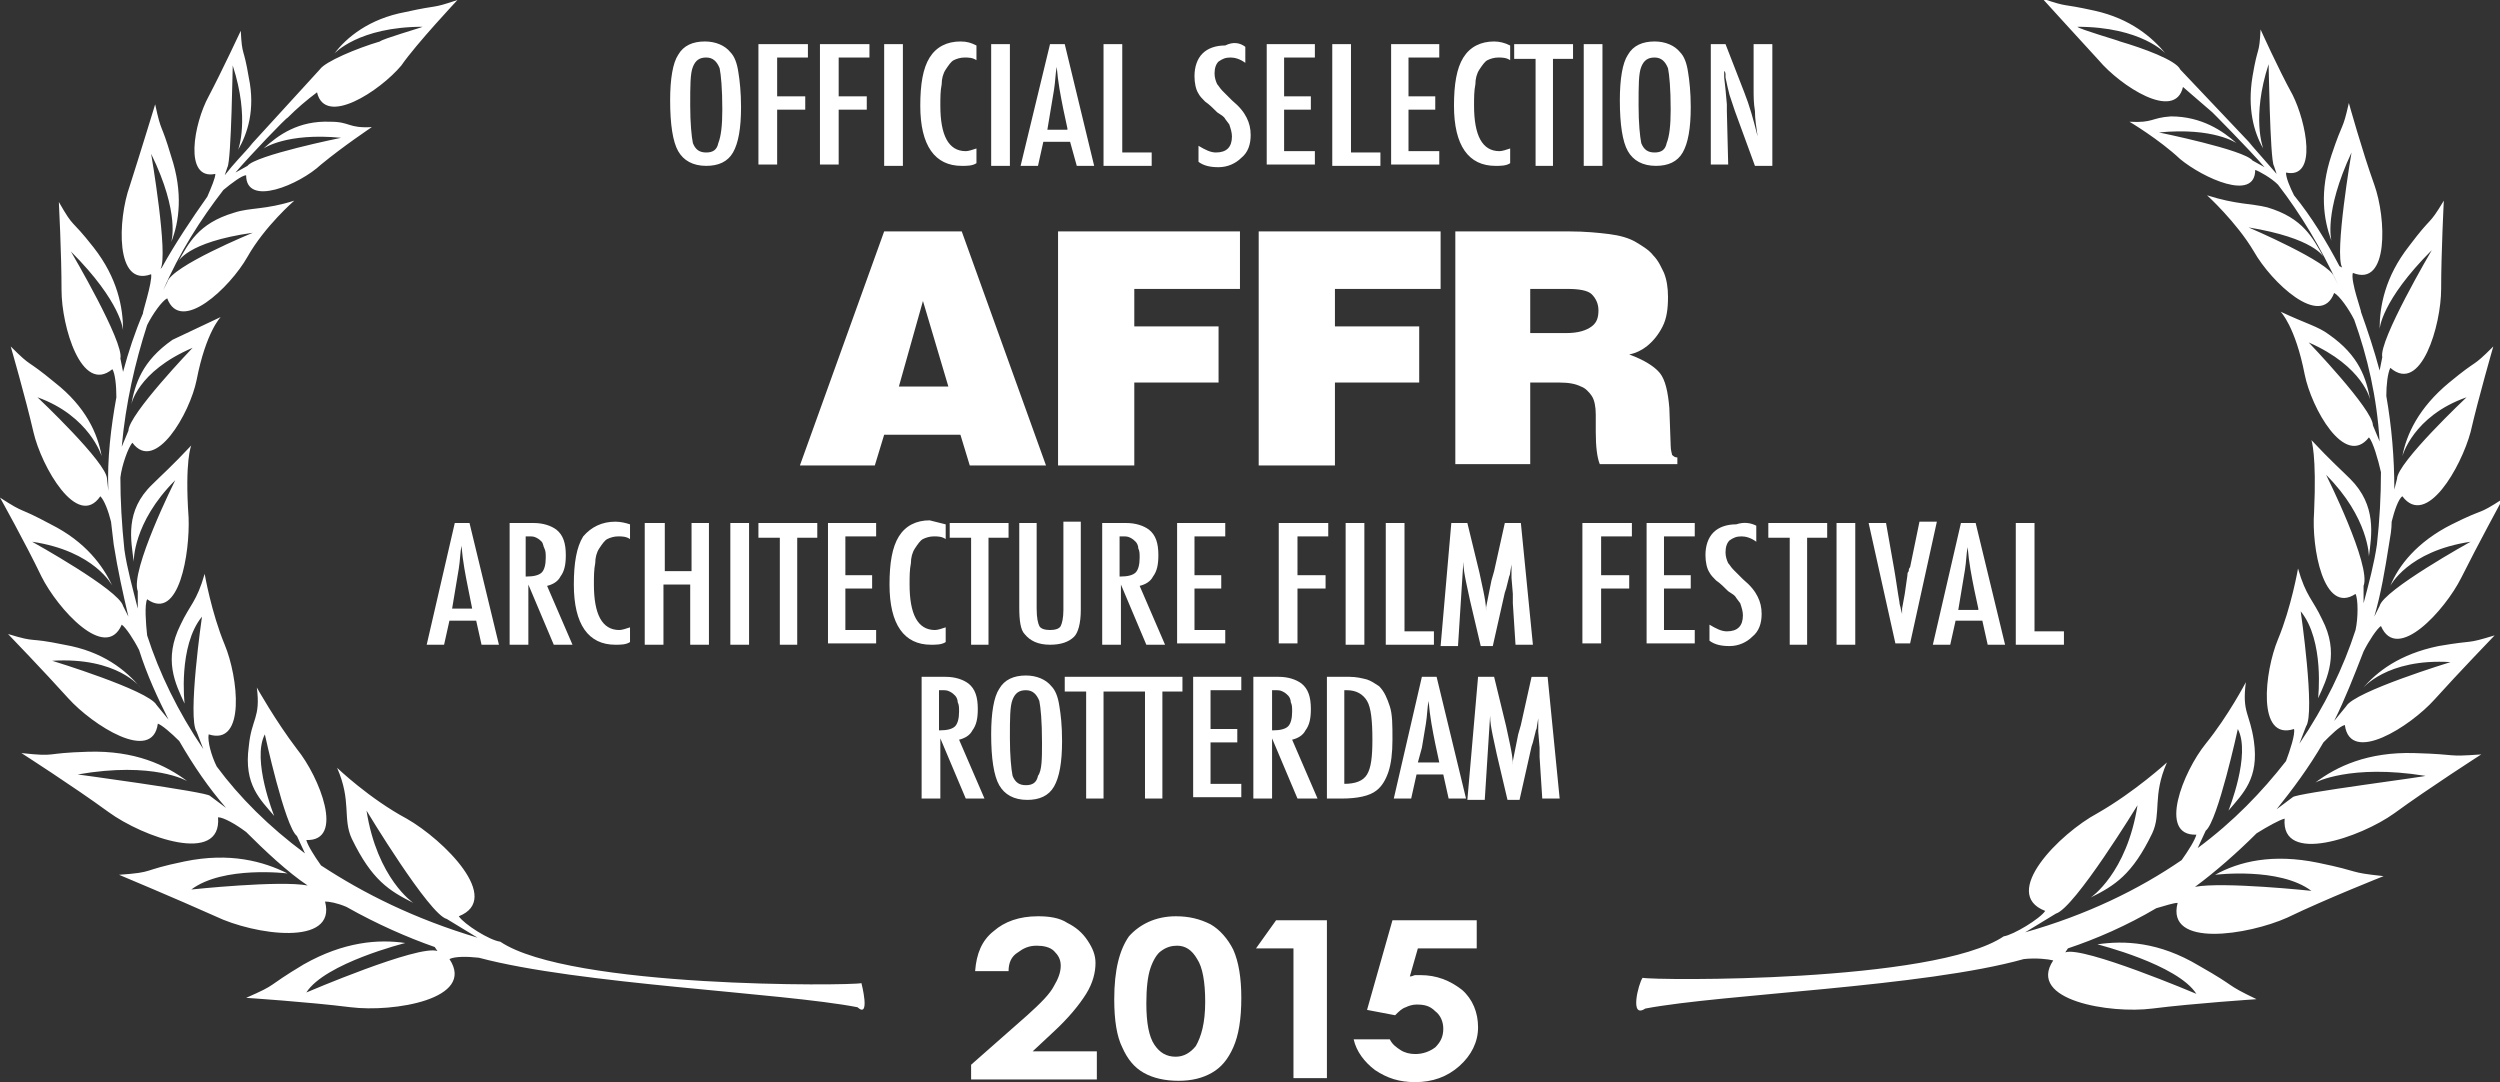 <svg xmlns="http://www.w3.org/2000/svg" viewBox="0 0 186.9 80.9" enable-background="new 0 0 186.9 80.9" fill="#ffffff"><rect x="0" y="0" width="186.9" height="80.9" fill="#333333" stroke="none"/><path d="M64.4 73.5c-.8.2-21.8.4-27-3.1-.8-.1-2.7-1.3-3.1-1.9 3.3-1.3-1.1-5.7-3.9-7.3-2.8-1.5-5.2-3.8-5.2-3.8 1.1 2.5.4 3.8 1.1 5.3 1.5 3.1 2.8 3.9 4.6 4.8 0 0-2.7-1.8-3.5-6.9 0 0 4.7 7.8 6 8.1l2.3 1.4c-4.7-1.4-8.5-3.3-11.7-5.4-.5-.7-1-1.5-1.1-1.9 2.9.1 1-4.7-.7-6.8-1.6-2.1-3-4.6-3-4.6.3 2.3-.4 2.3-.6 4.4-.4 2.9.9 4 1.9 5.2 0 0-1.7-4.2-.7-6.1 0 0 1.5 6.9 2.4 7.6l.6 1.3c-2.7-2-4.9-4.2-6.6-6.5-.4-.8-.7-1.9-.6-2.4 2.8.9 2.2-4.3 1.2-6.7-1-2.4-1.5-5.3-1.5-5.3-.6 2.1-1.1 2.3-1.8 3.8-1.3 2.6-.4 4.4.3 5.9 0 0-.5-4.3 1.3-6.5 0 0-1.1 7.6-.4 8.6l.5 1.3c-1.9-2.8-3.3-5.7-4.2-8.5-.1-.9-.2-2.3 0-2.7 2.4 1.7 3.2-3.5 3.1-6.1-.3-4.3.2-5.4.2-5.4-1.5 1.6-2.2 2.2-2.9 2.9-2.1 2-1.6 4.2-1.4 5.8 0 0-.1-2.9 3.1-6.1 0 0-3.4 6.8-2.8 8.3v1.3c-.4-1.6-.8-3-1-4.4-.2-1.9-.3-3.7-.3-5.4.1-.9.6-2.3.9-2.6 1.7 2.3 4.3-2.2 4.8-4.7.7-3.6 1.8-4.7 1.8-4.7l-3.6 1.7c-2.3 1.6-2.8 3.3-3.1 4.9 0 0 .4-2.5 4.6-4.3 0 0-4.8 5-4.8 6.2l-.5 1.2c.3-3.3 1-6.3 1.9-9.1.4-.8 1.1-1.8 1.5-2 1 2.7 4.7-.8 6-3.1 1.3-2.3 3.5-4.2 3.5-4.2-2.2.7-3.3.5-4.5.9-2.7.8-3.4 2.3-4.2 3.7 0 0 .6-1.5 5.6-2.2 0 0-6.1 2.5-6.4 3.7l-.3.6c1.2-2.8 2.8-5.3 4.5-7.5.6-.5 1.4-1.1 1.7-1.1 0 2.4 4 .7 5.6-.8 1.7-1.4 3.8-2.8 3.8-2.8-1.8.1-1.6-.4-3.1-.4-2.4-.1-3.9 1-5 2 0 0 1.7-1.2 5.8-.8 0 0-6.4 1.3-7 2.1l-.9.5c1.2-1.4 3.8-4.1 3.9-4.1.7-.7 1.4-1.3 2.2-1.9.6 2.6 4.7-.1 6.3-2 1.1-1.6 4.2-4.9 4.2-4.9-2.1.7-1.2.3-3.9.9-2.7.5-4.4 1.9-5.3 3.1 0 0 1.8-2 6.6-2-.2.1-3 .9-3.2 1.1-1.7.5-4.1 1.5-4.5 2.1l-5.3 5.8.3-.3c-.7.8-1.4 1.5-2.1 2.4l.2-.6c.3-.4.4-8.2.4-7.6 1.3 4 .4 6.3.4 6.3.7-1.2 1.3-3 .8-5.4-.4-2.4-.5-1.5-.6-3.5 0 0-1.4 3-2.4 4.9-1.1 2-1.9 6.3.5 5.8 0 .3-.3 1-.6 1.7-1.2 1.7-2.4 3.5-3.4 5.3l-.1.1c.6-1-.7-8.6-.7-8.6 2.2 4.5 1.5 6.6 1.5 6.6.6-1.5.9-3.7 0-6.4-.8-2.7-.7-1.6-1.2-3.9 0 0-1.1 3.6-1.9 6.1-.9 2.5-1.1 7.6 1.6 6.6.1.6-.7 3-.6 2.9-.6 1.4-1.1 2.9-1.5 4.4l-.2-1c.3-1.2-3.7-8-3.7-8 3.8 3.8 3.9 5.9 3.9 5.9 0-1.7-.4-3.9-2.2-6.2-1.8-2.3-1.4-1.3-2.6-3.4 0 0 .2 3.9.2 6.6 0 2.7 1.5 7.8 3.8 5.9.2.3.3 1.2.3 2.1-.4 2.2-.7 4.6-.6 7l-.1-.9c0-1.2-5.2-6.1-5.2-6.1 3.9 1.4 4.8 4.4 4.8 4.4-.3-1.7-1.2-3.7-3.5-5.5-2.3-1.9-1.6-1-3.3-2.7 0 0 1.1 3.8 1.7 6.4.6 2.6 3.3 7.3 5 4.8.3.3.6 1.1.8 1.9l.2 1.7c.3 1.9.7 3.7 1.1 5.4l-.4-.8c-.3-1.2-6.8-4.8-6.8-4.8 4.7.7 6 3.3 6 3.3-.7-1.5-2-3.3-4.6-4.6-2.6-1.4-1.8-.7-3.8-2 0 0 1.9 3.4 3.1 5.9 1.2 2.4 4.8 6.4 6 3.6.3.2.9 1.1 1.3 1.9.6 1.9 1.4 3.6 2.2 5.2l-.9-1.1c-.6-1.1-7.8-3.3-7.8-3.3 4.9-.3 6.6 2 6.6 2-1.1-1.3-2.8-2.7-5.7-3.2-2.9-.6-1.9-.1-4.2-.8 0 0 2.7 2.8 4.5 4.8 1.8 2 6.3 4.9 6.7 1.9.3.1 1 .7 1.6 1.3 1.1 1.9 2.2 3.5 3.5 5l-1.2-.9c-.2-.3-10.6-1.7-9.9-1.6 5.7-1 8.2.5 8.2.5-1.6-1.2-3.9-2.3-7.4-2.2-3.5.1-2.2.4-5 .1 0 0 3.9 2.5 6.5 4.4 2.6 1.9 8.5 4 8.2.4.4 0 1.3.5 2.1 1.1 1.4 1.4 3.1 3 4.6 4-2.1-.4-8.7.3-8.7.3 2.4-1.8 7.2-1.2 7.2-1.2-1.8-.9-4.3-1.6-7.7-.9-3.4.7-2.1.8-4.9 1 0 0 4.3 1.8 7.2 3.1 2.9 1.4 9.1 2.3 8.2-1.1.3 0 .9.1 1.6.4 2.3 1.3 4.6 2.3 6.6 3l.2.3c-1.4-.5-9.8 3.1-9.8 3.1 1.4-2.2 7.4-3.7 7.4-3.7-2-.3-4.6-.1-7.6 1.6-3 1.8-1.8 1.4-4.3 2.5 0 0 4.6.3 7.8.7 3.2.4 9.4-.6 7.4-3.6.4-.2 1.3-.2 2.2-.1 7.5 2 22.6 2.6 28.3 3.7 1 .9.3-1.8.3-1.8M123 75.4c5.8-1.1 20.8-1.6 28.3-3.7.9-.1 1.8 0 2.2.1-2 3 4.3 4 7.4 3.6 3.2-.4 7.8-.7 7.8-.7-2.5-1.2-1.3-.8-4.3-2.5-3-1.8-5.6-1.9-7.6-1.6 0 0 6 1.5 7.4 3.7 0 0-8.5-3.6-9.8-3.1l.2-.3c2.1-.7 4.4-1.7 6.6-3 .7-.2 1.3-.4 1.6-.4-.9 3.4 5.3 2.4 8.2 1.1 2.9-1.4 7.2-3.1 7.2-3.1-2.8-.3-1.5-.3-4.9-1-3.4-.7-5.9-.1-7.7.9 0 0 4.8-.6 7.2 1.2 0 0-6.6-.7-8.7-.3 1.5-1.1 3.2-2.6 4.6-4 .8-.5 1.7-1 2.1-1.1-.3 3.5 5.7 1.4 8.2-.4 2.6-1.9 6.5-4.4 6.5-4.4-2.8.2-1.5 0-5-.1s-5.8 1-7.4 2.2c0 0 2.6-1.4 8.2-.5.6 0-9.7 1.3-9.9 1.6l-1.2.9c1.2-1.5 2.4-3.1 3.5-5 .6-.6 1.2-1.2 1.6-1.3.4 3 4.9.1 6.7-1.9 1.8-2 4.5-4.8 4.5-4.8-2.3.7-1.3.3-4.2.8-2.9.6-4.6 1.9-5.7 3.2 0 0 1.8-2.3 6.6-2 0 0-7.2 2.2-7.8 3.3l-.9 1.1c.8-1.6 1.5-3.4 2.2-5.2.4-.8 1-1.7 1.3-1.9 1.2 2.8 4.8-1.2 6-3.6 1.2-2.4 3.1-5.9 3.1-5.9-2 1.3-1.2.6-3.8 1.9-2.6 1.3-4 3.1-4.6 4.6 0 0 1.3-2.6 6-3.3 0 0-6.5 3.6-6.8 4.8l-.4.8c.5-1.7.8-3.5 1.1-5.4.1-.6.2-1.1.2-1.7.2-.8.5-1.7.8-1.9 1.8 2.4 4.4-2.2 5.1-4.8.6-2.6 1.7-6.4 1.7-6.4-1.7 1.7-1 .8-3.3 2.7-2.3 1.9-3.2 3.9-3.5 5.5 0 0 .8-3 4.8-4.4 0 0-5.2 4.9-5.2 6.1l-.2.8c0-2.4-.2-4.7-.6-7 0-.8.1-1.7.3-2.1 2.3 2 3.8-3.2 3.8-5.9s.2-6.6.2-6.6c-1.2 2-.8 1-2.6 3.4-1.8 2.3-2.2 4.5-2.2 6.2 0 0 .1-2.1 3.9-5.9 0 0-4 6.8-3.7 8l-.2 1c-.4-1.5-.9-3-1.4-4.4.1.1-.8-2.3-.6-2.9 2.7 1.1 2.5-4.1 1.6-6.6-.9-2.5-1.9-6.1-1.9-6.1-.5 2.2-.4 1.2-1.3 3.9s-.6 4.8 0 6.4c0 0-.6-2.1 1.5-6.6 0 0-1.3 7.6-.7 8.6l-.2-.1c-1-1.9-2.1-3.7-3.4-5.3-.3-.6-.6-1.3-.6-1.7 2.4.5 1.5-3.8.5-5.8-1.1-2-2.4-4.9-2.4-4.9-.1 2-.2 1.1-.6 3.5-.4 2.4.1 4.2.8 5.4 0 0-.9-2.3.4-6.3 0-.6.1 7.2.4 7.6l.2.6-2.1-2.4.3.3-5.4-5.7c-.3-.7-2.8-1.6-4.5-2.1-.2-.1-3-.9-3.2-1.1 4.8 0 6.6 2 6.6 2-1-1.2-2.6-2.6-5.3-3.2-2.7-.6-1.8-.2-3.9-.9 0 0 3 3.3 4.2 4.6 1.6 1.9 5.7 4.6 6.3 2 .7.6 1.4 1.2 2.2 1.9 0 0 2.7 2.7 3.9 4.1l-.9-.5c-.6-.8-7-2.1-7-2.1 4.1-.4 5.8.8 5.8.8-1-.9-2.6-2-4.9-2-1.5.1-1.3.5-3.1.4 0 0 2.2 1.3 3.8 2.8 1.7 1.4 5.6 3.2 5.6.8.3.1 1.2.6 1.7 1.1 1.7 2.2 3.2 4.7 4.5 7.5l-.3-.6c-.3-1.1-6.4-3.7-6.4-3.7 4.9.8 5.6 2.2 5.6 2.2-.8-1.4-1.5-2.9-4.2-3.7-1.2-.3-2.3-.2-4.5-.9 0 0 2.2 2 3.5 4.2 1.3 2.3 5 5.8 6 3.1.4.2 1.1 1.2 1.5 2 1 2.8 1.7 5.8 1.9 9.1l-.5-1.2c0-1.2-4.8-6.2-4.8-6.2 4.1 1.8 4.6 4.3 4.6 4.3-.3-1.6-.8-3.3-3.1-4.9-.8-.6-1.7-.8-3.6-1.7 0 0 1.1 1.1 1.8 4.7.5 2.5 3 7 4.8 4.7.3.3.7 1.7.9 2.6 0 1.8-.1 3.6-.3 5.4-.2 1.4-.6 2.9-1 4.4v-1.3c.6-1.5-2.8-8.3-2.8-8.3 3.2 3.2 3.2 6.1 3.2 6.1.2-1.6.6-3.8-1.4-5.8-.7-.7-1.4-1.3-2.9-2.9 0 0 .4 1.1.2 5.4-.2 2.6.7 7.7 3.1 6.1.2.4.2 1.8 0 2.7-.9 2.8-2.3 5.7-4.2 8.5l.5-1.3c.7-1-.4-8.6-.4-8.6 1.8 2.2 1.3 6.5 1.3 6.5.7-1.5 1.6-3.4.3-5.9-.7-1.5-1.2-1.7-1.8-3.8 0 0-.5 2.9-1.5 5.3s-1.6 7.6 1.2 6.7c.1.4-.3 1.6-.6 2.4-1.8 2.3-3.9 4.5-6.6 6.5l.6-1.3c.9-.7 2.4-7.6 2.4-7.6 1 1.9-.7 6.1-.7 6.1 1.1-1.3 2.3-2.4 1.9-5.2-.3-2.1-.9-2.1-.6-4.4 0 0-1.3 2.5-3 4.6-1.7 2.1-3.6 6.9-.7 6.8-.1.4-.6 1.2-1.1 1.9-3.2 2.2-7.1 4.1-11.7 5.4l2.3-1.4c1.4-.4 6.1-8.1 6.1-8.1-.8 5.1-3.5 6.9-3.5 6.9 1.8-.9 3.1-1.7 4.6-4.8.7-1.5 0-2.8 1.1-5.3 0 0-2.4 2.2-5.2 3.8-2.8 1.5-7.3 6-3.9 7.3-.4.6-2.4 1.8-3.1 1.9-5.2 3.5-26.2 3.3-27 3.1-.3.4-1 3.1.2 2.3M75.4 72.6h-2.5c.1-1.3.5-2.3 1.4-3 .8-.7 1.9-1.1 3.3-1.1.8 0 1.6.1 2.2.5.6.3 1.1.7 1.5 1.3.4.6.6 1.1.6 1.7 0 .7-.2 1.5-.7 2.3-.5.8-1.3 1.8-2.5 2.9l-1.5 1.4h4.8v2.1h-9.4v-1.1l4.2-3.7c1-.9 1.7-1.6 2-2.2.3-.5.5-1 .5-1.5s-.2-.8-.5-1.1c-.3-.3-.8-.4-1.3-.4-.6 0-1 .2-1.4.5-.5.3-.7.8-.7 1.4M88 70.7c-.4 0-.8.1-1.2.4-.3.2-.6.7-.8 1.3-.2.6-.3 1.5-.3 2.6 0 1.5.2 2.5.6 3.1.4.6.9.9 1.6.9.6 0 1.1-.3 1.5-.8.4-.7.7-1.7.7-3.3 0-1.5-.2-2.6-.6-3.2-.4-.7-.9-1-1.5-1m-.1-2.2c1 0 1.8.2 2.6.6.7.4 1.3 1.1 1.7 1.9.4.9.6 2.1.6 3.6 0 1.6-.2 2.8-.6 3.7-.4.9-.9 1.5-1.6 1.9-.7.4-1.5.6-2.5.6s-1.9-.2-2.6-.6c-.7-.4-1.2-1-1.6-1.9-.4-.8-.6-2-.6-3.6 0-2.2.4-3.7 1.1-4.7.8-.9 2-1.5 3.5-1.5"/><path d="M95.4 68.8h3.8v11.8h-2.5v-9.7h-2.8zM104.1 68.8h6.3v2.1h-4.4l-.6 2.1c.2 0 .3-.1.4-.1h.4c1.2 0 2.2.4 3.1 1.1.8.7 1.2 1.7 1.2 2.8 0 1.1-.5 2.1-1.4 2.9-.9.8-2 1.2-3.3 1.2-1.2 0-2.1-.3-3-.9-.8-.6-1.4-1.4-1.6-2.3h2.7c.2.4.5.6.8.8.3.2.7.3 1.1.3.6 0 1.1-.2 1.5-.5.4-.4.6-.8.6-1.4 0-.5-.2-1-.6-1.3-.4-.4-.8-.5-1.4-.5-.3 0-.6.1-.8.2-.3.1-.5.3-.8.6l-2.1-.4 1.9-6.7z"/><path class="st0" d="M138 7.7h8.7m-109.9 0h8.7"/><path d="M55.4 8c0 1.6-.2 2.7-.6 3.4-.4.7-1.1 1-2 1-1 0-1.7-.4-2.1-1.1-.4-.7-.6-2-.6-3.8 0-1.6.2-2.8.6-3.4.4-.7 1.1-1 2-1 .8 0 1.5.3 1.9.8.3.3.5.8.6 1.5.1.6.2 1.5.2 2.6zm-1.4.2c0-1.6-.1-2.6-.2-3.1-.2-.5-.5-.8-1-.8s-.8.2-1 .7c-.2.5-.2 1.4-.2 2.9 0 1.3.1 2.3.2 2.8.2.5.5.7 1 .7s.8-.2.9-.7c.2-.5.3-1.3.3-2.5zM56.8 3.3h3.6v1h-2.3v2.9h2.1v1h-2.1v4.1h-1.4v-9zM61.4 3.3h3.6v1h-2.3v2.9h2.1v1h-2.1v4.1h-1.4v-9zM66.1 3.3h1.4v9.1h-1.4v-9.1zM73 3.4v1.1c-.3-.2-.6-.2-.9-.2-.3 0-.6.1-.8.2-.2.1-.4.4-.6.7-.2.3-.3.7-.3 1.1-.1.5-.1 1-.1 1.6 0 2.2.6 3.4 1.9 3.4.2 0 .5-.1.8-.2v1.1c-.3.2-.7.2-1.1.2-2 0-3.1-1.5-3.1-4.5 0-1.6.2-2.8.7-3.6.5-.8 1.3-1.2 2.3-1.2.5 0 .8.1 1.2.3zM74.1 3.3h1.4v9.1h-1.4v-9.1zM78.5 3.3h1.1l2.2 9.1h-1.3l-.5-1.8h-2l-.4 1.8h-1.3l2.2-9.1zm1.3 6.3l-.3-1.4c-.2-1-.4-2-.5-3.2-.1.5-.1 1.1-.2 1.7l-.3 1.8-.2 1.2h1.5zM82.5 3.3h1.4v8.1h2.2v1h-3.6v-9.1zM93.1 3.5v1.2c-.4-.3-.8-.4-1.1-.4-.4 0-.6.1-.9.3-.2.2-.3.5-.3.9 0 .3.1.6.2.8.1.1.2.3.4.5l.7.7c.6.5.9.9 1.1 1.3.2.4.3.8.3 1.3 0 .7-.2 1.3-.7 1.7-.4.4-1 .7-1.7.7-.6 0-1.1-.1-1.5-.4v-1.2c.5.3.9.5 1.3.5s.7-.1.9-.3c.2-.2.3-.5.3-.9 0-.3-.1-.6-.2-.9l-.3-.4c-.1-.2-.3-.3-.6-.5-.3-.3-.6-.6-.9-.8-.2-.2-.4-.4-.5-.6-.2-.3-.3-.8-.3-1.3 0-.7.2-1.3.6-1.7.4-.4 1-.6 1.7-.6.6-.3 1.1-.2 1.5.1zM94.7 3.3h3.6v1h-2.3v2.9h2v1h-2v3.1h2.3v1h-3.6v-9zM99.6 3.3h1.4v8.1h2.2v1h-3.6v-9.1zM104 3.3h3.6v1h-2.3v2.9h2v1h-2v3.1h2.3v1h-3.6v-9zM112.9 3.4v1.1c-.3-.2-.6-.2-.9-.2-.3 0-.6.1-.8.2-.2.1-.4.4-.6.7-.2.3-.3.7-.3 1.1-.1.5-.1 1-.1 1.6 0 2.2.6 3.4 1.9 3.4.2 0 .5-.1.8-.2v1.1c-.3.2-.7.2-1.1.2-2 0-3.1-1.5-3.1-4.5 0-1.6.2-2.8.7-3.6.5-.8 1.3-1.2 2.3-1.2.4 0 .8.1 1.2.3zM113.2 3.3h4.4v1.1h-1.5v8h-1.3v-8h-1.6v-1.1zM118.4 3.3h1.4v9.1h-1.4v-9.1zM126.4 8c0 1.6-.2 2.7-.6 3.4-.4.7-1.1 1-2 1-1 0-1.7-.4-2.1-1.1-.4-.7-.6-2-.6-3.8 0-1.6.2-2.8.6-3.4.4-.7 1.1-1 2-1 .8 0 1.5.3 1.9.8.3.3.5.8.6 1.5.1.6.2 1.5.2 2.6zm-1.5.2c0-1.6-.1-2.6-.2-3.1-.2-.5-.5-.8-1-.8s-.8.2-1 .7c-.2.5-.2 1.4-.2 2.9 0 1.3.1 2.3.2 2.8.2.5.5.7 1 .7s.8-.2.9-.7c.2-.5.3-1.3.3-2.5zM127.7 3.3h1.3l1.4 3.6c.4 1 .7 2.1 1 3.3-.1-.7-.2-1.3-.2-1.9-.1-.6-.1-1.1-.1-1.6v-3.4h1.4v9.1h-1.3l-1.5-4.1-.4-1.2c-.1-.4-.2-.8-.3-1.3v-.2c0-.1 0-.2-.1-.3v.5l.1.9.1 1.1v.5l.1 4h-1.3v-9zM34 39.1h1.1l2.2 9.1h-1.3l-.4-1.8h-2l-.4 1.8h-1.3l2.1-9.1zm1.3 6.4l-.3-1.5c-.2-1-.4-2-.5-3.2-.1.5-.1 1.1-.2 1.7l-.3 1.8-.2 1.2h1.5zM38.1 39.1h1.8c.7 0 1.3.2 1.7.5.5.4.7 1 .7 1.9 0 .7-.1 1.2-.4 1.6-.2.4-.6.6-1 .7l1.9 4.4h-1.4l-1.9-4.5v4.5h-1.4v-9.1zm1.3 4c.5 0 .9-.1 1.1-.3.2-.2.3-.6.3-1.1 0-.3 0-.5-.1-.7s-.1-.4-.2-.5c-.1-.1-.2-.2-.4-.3-.2-.1-.3-.1-.6-.1h-.2v3zM47.1 39.2v1.1c-.3-.2-.6-.2-.9-.2-.3 0-.6.1-.8.2-.2.1-.4.4-.6.7-.2.3-.3.7-.3 1.1-.1.5-.1 1-.1 1.6 0 2.2.6 3.4 1.9 3.4.2 0 .5-.1.8-.2v1.1c-.3.2-.7.2-1.1.2-2 0-3.1-1.5-3.1-4.5 0-1.6.2-2.8.7-3.6.6-.7 1.4-1.1 2.4-1.1.4 0 .8.1 1.1.2zM48.3 39.1h1.4v3.6h2v-3.6h1.3v9.1h-1.4v-4.5h-2v4.5h-1.4v-9.1zM54.6 39.1h1.4v9.1h-1.4v-9.1zM56.7 39.1h4.4v1.1h-1.5v8h-1.3v-8h-1.6v-1.1zM61.9 39.1h3.6v1h-2.3v2.9h2v1h-2v3.1h2.3v1h-3.6v-9zM70.7 39.2v1.1c-.3-.2-.6-.2-.9-.2-.3 0-.6.1-.8.2-.2.1-.4.4-.6.7-.2.3-.3.7-.3 1.1-.1.5-.1 1-.1 1.6 0 2.2.6 3.4 1.9 3.4.2 0 .5-.1.8-.2v1.1c-.3.2-.7.2-1.1.2-2 0-3.1-1.5-3.1-4.5 0-1.6.2-2.8.7-3.6.5-.8 1.3-1.2 2.3-1.2l1.2.3zM71 39.1h4.4v1.1h-1.5v8h-1.3v-8h-1.6v-1.1zM76.2 39.1h1.3v6.4c0 .7.1 1.1.2 1.3.1.2.4.3.8.3s.7-.1.8-.3c.1-.2.2-.6.2-1.2v-6.6h1.3v6.6c0 1-.2 1.7-.5 2-.4.4-1 .6-1.8.6-.9 0-1.5-.3-1.9-.8-.3-.3-.4-1-.4-2v-6.3zM82.4 39.1h1.8c.7 0 1.3.2 1.7.5.5.4.7 1 .7 1.9 0 .7-.1 1.2-.4 1.6-.2.4-.6.6-1 .7l1.9 4.4h-1.4l-1.9-4.5v4.5h-1.4v-9.1zm1.4 4c.5 0 .9-.1 1.1-.3.2-.2.3-.6.3-1.1 0-.3 0-.5-.1-.7 0-.2-.1-.4-.2-.5-.1-.1-.2-.2-.4-.3-.2-.1-.3-.1-.6-.1h-.2v3zM88 39.1h3.6v1h-2.3v2.9h2v1h-2v3.1h2.3v1h-3.6v-9zM95.7 39.1h3.6v1h-2.3v2.9h2.1v1h-2.1v4.1h-1.4v-9zM100.6 39.1h1.4v9.1h-1.4v-9.1zM103.6 39.1h1.4v8.1h2.2v1h-3.6v-9.1zM108.5 39.1h1.2l.9 3.7.3 1.4c.1.5.2 1 .2 1.5v-.3l.2-1 .2-1 .2-.7.8-3.6h1.2l.9 9.1h-1.3l-.2-3.1v-.7l-.1-1.2v-1.2.2l-.1.6c0 .2-.1.3-.1.4l-.2.8-.1.3-.9 4h-.9l-.8-3.4-.3-1.4c-.1-.5-.2-1-.2-1.5l-.4 6.3h-1.3l.8-9.2zM118.4 39.1h3.6v1h-2.3v2.9h2.1v1h-2.1v4.1h-1.4v-9zM123.1 39.1h3.6v1h-2.3v2.9h2v1h-2v3.1h2.3v1h-3.6v-9zM131.3 39.3v1.2c-.4-.3-.8-.4-1.1-.4-.4 0-.6.1-.9.3-.2.2-.3.5-.3.9 0 .3.1.6.2.8.1.1.2.3.4.5l.7.7c.6.5.9.9 1.1 1.3.2.4.3.8.3 1.3 0 .7-.2 1.3-.7 1.7-.4.4-1 .7-1.7.7-.6 0-1.1-.1-1.5-.4v-1.2c.5.3.9.5 1.3.5s.7-.1.9-.3c.2-.2.3-.5.3-.9 0-.3-.1-.6-.2-.9l-.3-.4c-.1-.2-.3-.3-.6-.5-.3-.3-.6-.6-.9-.8-.2-.2-.4-.4-.5-.6-.2-.3-.3-.8-.3-1.3 0-.7.2-1.3.6-1.7.4-.4 1-.6 1.7-.6.6-.2 1.1-.1 1.5.1zM132.2 39.1h4.4v1.1h-1.5v8h-1.3v-8h-1.6v-1.1zM137.3 39.1h1.4v9.1h-1.4v-9.1zM139.7 39.1h1.3l.6 3.4.1.6.2 1.3.1.6c0 .2.1.4.1.5l.1.4v-.4l.2-1.1.2-1.4c0-.1 0-.2.1-.3 0-.1 0-.2.1-.3l.7-3.4h1.3l-2 9.1h-1.1l-2-9zM146.6 39.1h1.1l2.2 9.1h-1.3l-.4-1.8h-2l-.4 1.8h-1.3l2.1-9.1zm1.3 6.4l-.3-1.4c-.2-1-.4-2-.5-3.2-.1.5-.1 1.1-.2 1.7l-.3 1.8-.2 1.2h1.5zM150.7 39.1h1.4v8.1h2.2v1h-3.6v-9.1zM68.9 50.6h1.8c.7 0 1.3.2 1.7.5.5.4.7 1 .7 1.9 0 .7-.1 1.2-.4 1.6-.2.4-.6.6-1 .7l1.9 4.4h-1.4l-1.9-4.5v4.5h-1.4v-9.1zm1.4 4c.5 0 .9-.1 1.1-.3.2-.2.3-.6.3-1.1 0-.3 0-.5-.1-.7 0-.2-.1-.4-.2-.5-.1-.1-.2-.2-.4-.3-.2-.1-.3-.1-.6-.1h-.2v3zM79.4 55.4c0 1.6-.2 2.7-.6 3.4-.4.7-1.1 1-2 1-1 0-1.7-.4-2.1-1.1-.4-.7-.6-2-.6-3.8 0-1.6.2-2.8.6-3.4.4-.7 1.1-1 2-1 .8 0 1.5.3 1.9.8.3.3.5.8.6 1.5.1.6.2 1.4.2 2.6zm-1.5.1c0-1.6-.1-2.6-.2-3.1-.2-.5-.5-.8-1-.8s-.8.2-1 .7c-.2.5-.2 1.4-.2 2.9 0 1.3.1 2.3.2 2.8.2.5.5.7 1 .7s.8-.2.9-.7c.3-.4.3-1.3.3-2.5zM79.6 50.6h4.4v1.1h-1.5v8h-1.3v-8h-1.6v-1.1zM84 50.6h4.4v1.1h-1.5v8h-1.3v-8h-1.6v-1.1zM89.2 50.6h3.6v1h-2.3v2.9h2v1h-2v3.1h2.3v1h-3.6v-9zM93.8 50.6h1.8c.7 0 1.3.2 1.7.5.5.4.7 1 .7 1.9 0 .7-.1 1.2-.4 1.6-.2.4-.6.6-1 .7l1.9 4.4h-1.5l-1.9-4.5v4.5h-1.4v-9.1zm1.4 4c.5 0 .9-.1 1.1-.3.2-.2.3-.6.3-1.1 0-.3 0-.5-.1-.7 0-.2-.1-.4-.2-.5-.1-.1-.2-.2-.4-.3-.2-.1-.3-.1-.6-.1h-.2v3zM99.2 50.6h1.7c.5 0 .9.1 1.3.2.3.1.6.3.9.5.4.4.6.9.8 1.5.2.6.2 1.4.2 2.5 0 1-.1 1.8-.3 2.4-.2.6-.5 1.1-.9 1.4-.5.4-1.4.6-2.6.6h-1.1v-9.1zm1.3 8c.8 0 1.4-.2 1.7-.7.3-.5.4-1.3.4-2.6 0-1.4-.1-2.4-.4-2.9-.3-.5-.8-.8-1.5-.8h-.2v7zM106.3 50.6h1.1l2.2 9.1h-1.3l-.4-1.8h-2l-.4 1.8h-1.3l2.1-9.1zm1.3 6.4l-.3-1.4c-.2-1-.4-2-.5-3.2-.1.5-.1 1.1-.2 1.7l-.3 1.8-.3 1.1h1.6zM110.5 50.6h1.2l.9 3.7.3 1.4c.1.5.2 1 .2 1.5v-.3l.2-1 .2-1 .2-.7.8-3.6h1.2l.9 9.1h-1.3l-.2-3.1v-.7l-.1-1.2v-1.2.2l-.1.6c0 .2-.1.3-.1.4l-.2.8-.1.3-.9 4h-.9l-.8-3.4-.3-1.4c-.1-.5-.2-1-.2-1.5l-.4 6.3h-1.3l.8-9.2zM59.8 34.8l6.3-17.5h5.8l6.3 17.5h-5.7l-.7-2.3h-5.7l-.7 2.3h-5.6zm9.2-12.3l-1.8 6.4h3.7l-1.9-6.4zM79.1 34.8v-17.5h13.6v4.3h-7.9v2.8h6.3v4.2h-6.3v6.2h-5.7zM94.1 34.8v-17.5h13.6v4.3h-7.9v2.8h6.3v4.2h-6.3v6.2h-5.7zM108.8 34.8v-17.5h8.5c1.2 0 2.2.1 3 .2.8.1 1.5.3 2 .6s1 .6 1.3 1c.4.4.6.9.8 1.3.2.5.3 1.1.3 1.8 0 .9-.1 1.6-.4 2.2-.3.6-.7 1.1-1.2 1.5-.4.3-.8.5-1.3.6 1.1.4 1.9.9 2.3 1.4.4.5.6 1.4.7 2.6l.1 2.8c0 .4.1.6.1.7.1.1.2.2.4.2v.5h-5.8c-.2-.5-.3-1.3-.3-2.4v-1.3c0-.6-.1-1.1-.3-1.4-.2-.3-.5-.6-.8-.7-.4-.2-.9-.3-1.6-.3h-2.2v6.1h-5.6zm5.6-9.9h2.7c.9 0 1.5-.2 1.9-.5.4-.3.5-.7.5-1.2s-.2-.9-.5-1.2c-.3-.3-1-.4-1.8-.4h-2.8v3.3z"/></svg>
